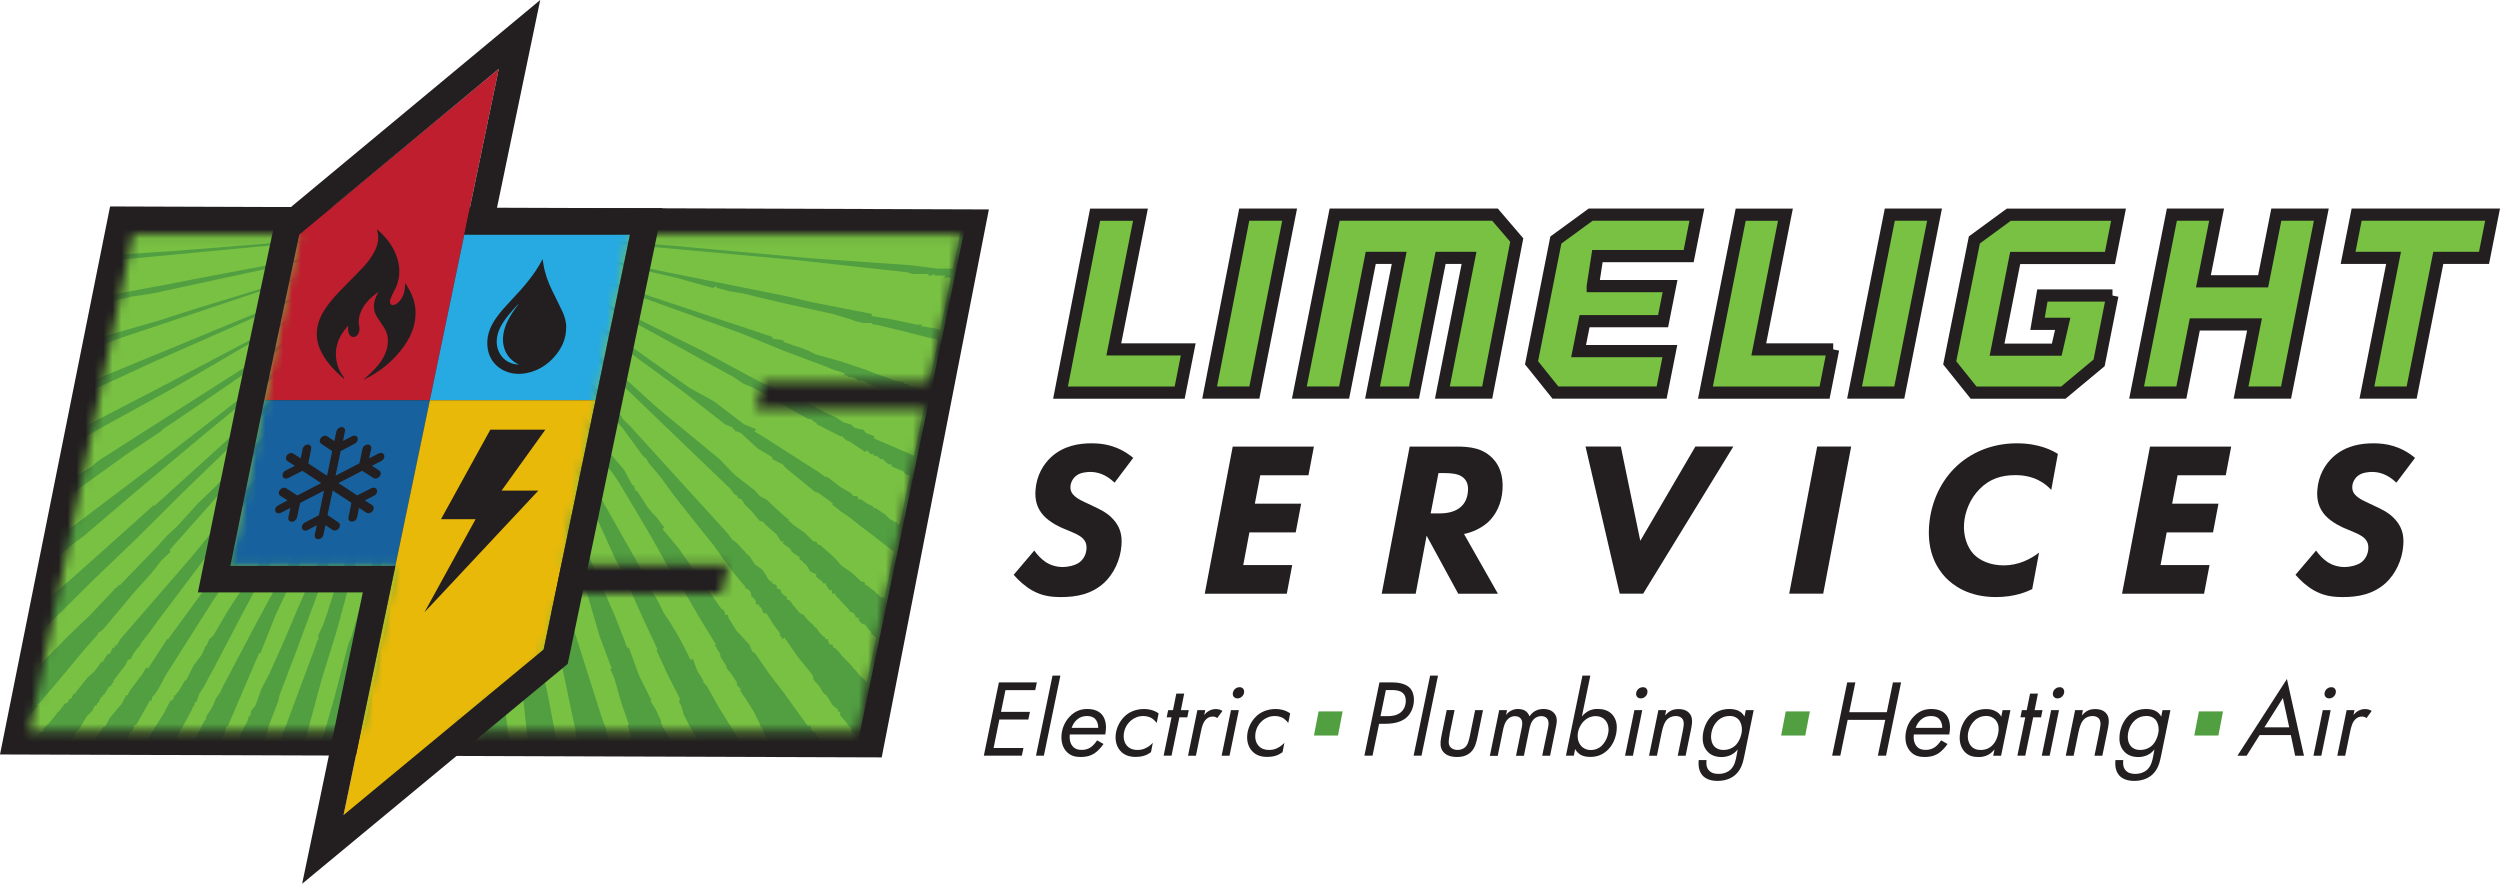 <svg width="278" height="99" viewBox="0 0 278 99" fill="none" xmlns="http://www.w3.org/2000/svg">
<g clip-path="url(#clip0_22001_1203)">
<path d="M115.13 76.741H111.806L111.312 79.158H114.533L114.348 80.013H111.128L110.487 83.174H113.81L113.626 84.029H109.403L111.076 75.886H115.299L115.115 76.741H115.13Z" fill="#231F20"/>
<path d="M117.915 75.127L116.08 84.029H115.203L117.038 75.127H117.915Z" fill="#231F20"/>
<path d="M122.705 82.74C122.44 83.13 122.042 83.558 121.681 83.786C121.15 84.118 120.612 84.177 120.185 84.177C119.588 84.177 119.02 84.066 118.563 83.543C118.283 83.226 117.966 82.666 118.04 81.723C118.114 80.853 118.504 80.087 119.087 79.549C119.654 79.025 120.244 78.841 120.914 78.841C121.769 78.841 122.248 79.143 122.514 79.438C122.845 79.814 123.133 80.514 122.904 81.671H118.961C118.888 82.393 119.101 82.791 119.3 83.012C119.566 83.307 119.905 83.388 120.273 83.388C120.568 83.388 120.922 83.337 121.275 83.108C121.548 82.924 121.828 82.592 121.998 82.327L122.713 82.732L122.705 82.74ZM122.123 80.941C122.138 80.573 122.012 80.182 121.777 79.939C121.519 79.674 121.158 79.622 120.877 79.622C120.428 79.622 120.059 79.748 119.728 80.05C119.492 80.271 119.278 80.588 119.168 80.941H122.123Z" fill="#231F20"/>
<path d="M128.624 80.381C128.469 80.182 128.24 79.969 128.034 79.843C127.798 79.711 127.467 79.622 127.135 79.622C126.575 79.622 126.118 79.821 125.735 80.145C125.381 80.462 125.02 80.963 124.961 81.686C124.909 82.32 125.13 82.725 125.344 82.953C125.661 83.292 126.066 83.395 126.479 83.395C126.833 83.395 127.12 83.337 127.437 83.174C127.784 83.005 128.019 82.784 128.196 82.6L127.99 83.646C127.732 83.83 127.474 83.963 127.223 84.037C126.921 84.132 126.604 84.169 126.31 84.169C125.691 84.169 125.064 84.037 124.585 83.499C124.18 83.049 124.003 82.423 124.062 81.73C124.128 80.963 124.511 80.153 125.116 79.608C125.469 79.276 126.17 78.841 127.231 78.841C127.747 78.841 128.329 78.966 128.837 79.328L128.631 80.374L128.624 80.381Z" fill="#231F20"/>
<path d="M131.151 79.77L130.274 84.029H129.397L130.274 79.77H129.736L129.899 78.966H130.437L130.805 77.131H131.682L131.314 78.966H132.191L132.028 79.77H131.151Z" fill="#231F20"/>
<path d="M133.149 78.966H134.026L133.908 79.519C134.018 79.357 134.195 79.18 134.46 79.033C134.718 78.9 134.939 78.849 135.205 78.849C135.507 78.849 135.735 78.922 135.934 79.055L135.359 79.851C135.271 79.777 135.116 79.681 134.851 79.681C134.608 79.681 134.372 79.755 134.158 79.947C133.775 80.286 133.642 80.86 133.539 81.362L132.986 84.037H132.109L133.149 78.966Z" fill="#231F20"/>
<path d="M137.762 78.966L136.723 84.037H135.846L136.885 78.966H137.762ZM137.298 76.652C137.408 76.527 137.6 76.416 137.843 76.416C138.012 76.416 138.13 76.468 138.219 76.564C138.322 76.674 138.359 76.807 138.344 76.969C138.329 77.19 138.226 77.345 138.108 77.456C137.939 77.625 137.74 77.662 137.6 77.662C137.438 77.662 137.312 77.61 137.202 77.493C137.113 77.397 137.076 77.264 137.084 77.117C137.099 76.932 137.187 76.763 137.29 76.652H137.298Z" fill="#231F20"/>
<path d="M143.253 80.381C143.098 80.182 142.869 79.969 142.663 79.843C142.427 79.711 142.096 79.622 141.764 79.622C141.204 79.622 140.747 79.821 140.364 80.145C140.01 80.462 139.649 80.963 139.59 81.686C139.538 82.32 139.759 82.725 139.973 82.953C140.29 83.292 140.695 83.395 141.108 83.395C141.462 83.395 141.749 83.337 142.066 83.174C142.412 83.005 142.648 82.784 142.825 82.6L142.619 83.646C142.361 83.83 142.103 83.963 141.852 84.037C141.55 84.132 141.233 84.169 140.939 84.169C140.319 84.169 139.693 84.037 139.214 83.499C138.809 83.049 138.632 82.423 138.691 81.73C138.757 80.963 139.14 80.153 139.745 79.608C140.098 79.276 140.798 78.841 141.86 78.841C142.376 78.841 142.958 78.966 143.466 79.328L143.26 80.374L143.253 80.381Z" fill="#231F20"/>
<path d="M154.867 75.886C155.699 75.886 156.399 76.107 156.783 76.505C157.085 76.822 157.276 77.36 157.218 78.045C157.151 78.841 156.797 79.438 156.414 79.777C156.046 80.109 155.353 80.485 154.049 80.485H153.356L152.626 84.029H151.72L153.393 75.886H154.874H154.867ZM153.518 79.637H154.284C154.727 79.637 155.324 79.585 155.788 79.195C156.053 78.974 156.274 78.605 156.318 78.067C156.363 77.529 156.171 77.198 155.95 77.028C155.64 76.77 155.147 76.733 154.778 76.733H154.108L153.511 79.63L153.518 79.637Z" fill="#231F20"/>
<path d="M159.907 75.127L158.072 84.029H157.195L159.03 75.127H159.907Z" fill="#231F20"/>
<path d="M161.212 81.634C161.168 81.87 161.131 82.047 161.109 82.297C161.079 82.629 161.094 82.909 161.345 83.138C161.529 83.307 161.802 83.395 162.082 83.395C162.435 83.395 162.73 83.263 162.922 83.093C163.239 82.799 163.335 82.349 163.46 81.774L164.035 78.966H164.912L164.315 81.87C164.175 82.541 164.035 83.189 163.541 83.653C163.04 84.118 162.413 84.177 162.03 84.177C161.345 84.177 160.895 84.007 160.593 83.712C160.232 83.373 160.158 82.946 160.195 82.43C160.217 82.187 160.298 81.782 160.342 81.561L160.873 78.959H161.75L161.197 81.634H161.212Z" fill="#231F20"/>
<path d="M166.703 78.966H167.58L167.476 79.504C167.616 79.32 167.771 79.165 168 79.04C168.28 78.893 168.516 78.841 168.796 78.841C169.076 78.841 169.4 78.9 169.621 79.047C169.827 79.18 170.004 79.438 170.085 79.659C170.24 79.416 170.454 79.217 170.668 79.084C170.977 78.9 171.309 78.841 171.64 78.841C172.053 78.841 172.473 78.937 172.79 79.269C173.085 79.571 173.136 79.939 173.107 80.308C173.085 80.573 173.011 80.882 172.923 81.325L172.37 84.037H171.493L172.06 81.325C172.119 81.045 172.178 80.801 172.193 80.566C172.208 80.396 172.208 80.087 172.009 79.873C171.92 79.777 171.736 79.63 171.397 79.63C171.058 79.63 170.8 79.762 170.616 79.924C170.27 80.227 170.137 80.683 170.034 81.222L169.459 84.044H168.582L169.194 81.037C169.275 80.683 169.37 80.197 169.083 79.88C168.973 79.748 168.774 79.637 168.457 79.637C168.177 79.637 167.926 79.733 167.712 79.932C167.329 80.285 167.196 80.846 167.115 81.288L166.548 84.051H165.671L166.71 78.981L166.703 78.966Z" fill="#231F20"/>
<path d="M175.009 84.029H174.132L175.967 75.127H176.844L175.908 79.666C176.1 79.438 176.357 79.217 176.615 79.077C176.932 78.907 177.257 78.834 177.647 78.834C178.237 78.834 178.819 78.966 179.261 79.431C179.792 79.991 179.814 80.735 179.777 81.155C179.703 82.062 179.327 82.902 178.708 83.462C178.089 84.022 177.456 84.169 176.814 84.169C176.475 84.169 176.07 84.118 175.716 83.904C175.392 83.698 175.223 83.418 175.156 83.292L175.009 84.022V84.029ZM178.082 82.946C178.554 82.519 178.819 81.833 178.863 81.31C178.907 80.787 178.745 80.344 178.502 80.079C178.259 79.799 177.883 79.63 177.441 79.63C177.109 79.63 176.652 79.718 176.203 80.116C175.783 80.492 175.488 81.081 175.444 81.656C175.399 82.194 175.554 82.659 175.849 82.975C176.063 83.204 176.402 83.403 176.903 83.403C177.441 83.403 177.839 83.174 178.089 82.953L178.082 82.946Z" fill="#231F20"/>
<path d="M182.621 78.966L181.582 84.037H180.705L181.744 78.966H182.621ZM182.15 76.652C182.26 76.527 182.452 76.416 182.695 76.416C182.864 76.416 182.982 76.468 183.071 76.564C183.174 76.674 183.211 76.807 183.196 76.969C183.181 77.19 183.078 77.345 182.96 77.456C182.791 77.625 182.592 77.662 182.452 77.662C182.29 77.662 182.164 77.61 182.054 77.493C181.965 77.397 181.928 77.264 181.936 77.117C181.951 76.932 182.039 76.763 182.142 76.652H182.15Z" fill="#231F20"/>
<path d="M184.405 78.966H185.282L185.157 79.556C185.157 79.556 185.429 79.254 185.709 79.077C186.041 78.878 186.387 78.849 186.667 78.849C187.036 78.849 187.507 78.922 187.839 79.291C188.156 79.63 188.178 80.05 188.149 80.426C188.127 80.684 188.068 80.964 188.009 81.266L187.441 84.037H186.564L187.08 81.509C187.124 81.303 187.205 80.875 187.227 80.639C187.242 80.433 187.25 80.116 187.036 79.88C186.903 79.733 186.667 79.622 186.35 79.622C185.96 79.622 185.628 79.77 185.414 79.976C185.046 80.33 184.899 80.927 184.795 81.384L184.25 84.037H183.373L184.412 78.966H184.405Z" fill="#231F20"/>
<path d="M194.133 78.966H195.01L194 83.911C193.838 84.707 193.676 85.496 193.027 86.108C192.666 86.447 192.025 86.837 190.986 86.837C190.109 86.837 189.608 86.542 189.328 86.24C188.827 85.68 188.863 84.899 188.893 84.589V84.516H189.763V84.567C189.726 84.921 189.733 85.363 190.065 85.702C190.359 85.997 190.757 86.056 191.089 86.056C191.752 86.056 192.172 85.82 192.408 85.606C192.895 85.164 193.013 84.523 193.101 84.059L193.234 83.329C193.108 83.499 192.865 83.771 192.46 83.963C192.165 84.096 191.819 84.184 191.465 84.184C190.743 84.184 190.212 83.963 189.844 83.536C189.365 82.998 189.306 82.342 189.35 81.811C189.416 80.993 189.77 80.138 190.352 79.585C190.735 79.217 191.354 78.841 192.298 78.841C192.556 78.841 193.027 78.863 193.403 79.084C193.602 79.195 193.831 79.386 193.985 79.681L194.133 78.959V78.966ZM191.074 80.087C190.625 80.477 190.337 81.067 190.278 81.745C190.234 82.283 190.382 82.725 190.625 82.99C190.89 83.285 191.251 83.395 191.627 83.395C192.239 83.395 192.659 83.167 192.909 82.953C193.381 82.548 193.646 81.826 193.698 81.266C193.735 80.853 193.624 80.359 193.359 80.042C193.16 79.814 192.843 79.615 192.335 79.615C191.856 79.615 191.443 79.762 191.074 80.079V80.087Z" fill="#231F20"/>
<path d="M205.637 79.195H209.815L210.493 75.886H211.4L209.727 84.029H208.82L209.638 80.05H205.46L204.642 84.029H203.735L205.408 75.886H206.315L205.637 79.195Z" fill="#231F20"/>
<path d="M216.559 82.74C216.293 83.13 215.895 83.558 215.534 83.786C215.004 84.118 214.466 84.177 214.038 84.177C213.441 84.177 212.874 84.066 212.417 83.543C212.137 83.226 211.82 82.666 211.894 81.723C211.967 80.853 212.358 80.087 212.94 79.549C213.508 79.025 214.097 78.841 214.768 78.841C215.623 78.841 216.102 79.143 216.367 79.438C216.699 79.814 216.986 80.514 216.758 81.671H212.815C212.741 82.393 212.955 82.791 213.154 83.012C213.419 83.307 213.758 83.388 214.127 83.388C214.421 83.388 214.775 83.337 215.129 83.108C215.402 82.924 215.682 82.592 215.851 82.327L216.566 82.732L216.559 82.74ZM215.976 80.941C215.991 80.573 215.866 80.182 215.63 79.939C215.372 79.674 215.011 79.622 214.731 79.622C214.281 79.622 213.913 79.748 213.581 80.05C213.345 80.271 213.132 80.588 213.021 80.941H215.976Z" fill="#231F20"/>
<path d="M222.683 78.966H223.56L222.521 84.037H221.644L221.791 83.329C221.614 83.55 221.379 83.779 221.106 83.926C220.723 84.133 220.339 84.184 220.037 84.184C219.426 84.184 218.873 84.059 218.438 83.565C218.092 83.16 217.856 82.585 217.93 81.76C218.018 80.72 218.482 79.961 218.998 79.512C219.514 79.062 220.118 78.849 220.87 78.849C221.209 78.849 221.578 78.9 221.924 79.092C222.219 79.246 222.41 79.445 222.543 79.689L222.69 78.966H222.683ZM219.61 80.101C219.204 80.455 218.88 81.067 218.829 81.686C218.784 82.187 218.924 82.703 219.241 83.02C219.521 83.315 219.883 83.396 220.236 83.396C220.789 83.396 221.216 83.211 221.533 82.894C221.931 82.519 222.189 81.87 222.241 81.244C222.3 80.558 222.02 80.182 221.865 80.02C221.673 79.829 221.364 79.615 220.863 79.615C220.303 79.615 219.875 79.843 219.602 80.094L219.61 80.101Z" fill="#231F20"/>
<path d="M226.088 79.77L225.211 84.029H224.334L225.211 79.77H224.673L224.835 78.966H225.373L225.742 77.131H226.619L226.25 78.966H227.127L226.965 79.77H226.088Z" fill="#231F20"/>
<path d="M228.962 78.966L227.923 84.037H227.046L228.085 78.966H228.962ZM228.49 76.652C228.601 76.527 228.793 76.416 229.036 76.416C229.205 76.416 229.323 76.468 229.412 76.564C229.515 76.674 229.552 76.807 229.537 76.969C229.522 77.19 229.419 77.345 229.301 77.456C229.132 77.625 228.933 77.662 228.793 77.662C228.63 77.662 228.505 77.61 228.395 77.493C228.306 77.397 228.269 77.264 228.277 77.117C228.291 76.932 228.38 76.763 228.483 76.652H228.49Z" fill="#231F20"/>
<path d="M230.746 78.966H231.623L231.497 79.556C231.497 79.556 231.77 79.254 232.05 79.077C232.382 78.878 232.728 78.849 233.008 78.849C233.377 78.849 233.848 78.922 234.18 79.291C234.497 79.63 234.519 80.05 234.489 80.426C234.467 80.684 234.408 80.964 234.349 81.266L233.782 84.037H232.905L233.421 81.509C233.465 81.303 233.546 80.875 233.568 80.639C233.583 80.433 233.59 80.116 233.377 79.88C233.244 79.733 233.008 79.622 232.691 79.622C232.301 79.622 231.969 79.77 231.755 79.976C231.387 80.33 231.239 80.927 231.136 81.384L230.591 84.037H229.714L230.753 78.966H230.746Z" fill="#231F20"/>
<path d="M240.474 78.966H241.351L240.341 83.911C240.179 84.707 240.017 85.496 239.368 86.108C239.007 86.447 238.366 86.837 237.327 86.837C236.45 86.837 235.949 86.542 235.669 86.24C235.167 85.68 235.204 84.899 235.234 84.589V84.516H236.103V84.567C236.066 84.921 236.074 85.363 236.406 85.702C236.7 85.997 237.098 86.056 237.43 86.056C238.086 86.056 238.513 85.82 238.749 85.606C239.235 85.164 239.353 84.523 239.442 84.059L239.574 83.329C239.449 83.499 239.206 83.771 238.801 83.963C238.506 84.096 238.159 84.184 237.806 84.184C237.084 84.184 236.553 83.963 236.184 83.536C235.705 82.998 235.646 82.342 235.691 81.811C235.757 80.993 236.111 80.138 236.693 79.585C237.076 79.217 237.695 78.841 238.639 78.841C238.896 78.841 239.368 78.863 239.744 79.084C239.943 79.195 240.171 79.386 240.326 79.681L240.474 78.959V78.966ZM237.415 80.087C236.966 80.477 236.678 81.067 236.619 81.745C236.575 82.283 236.722 82.725 236.966 82.99C237.231 83.285 237.592 83.395 237.968 83.395C238.58 83.395 239 83.167 239.25 82.953C239.722 82.548 239.987 81.826 240.039 81.266C240.076 80.853 239.965 80.359 239.7 80.042C239.501 79.814 239.184 79.615 238.675 79.615C238.196 79.615 237.784 79.762 237.415 80.079V80.087Z" fill="#231F20"/>
<path d="M254.741 81.737H251.27L249.825 84.037H248.801L254.306 75.503L256.2 84.037H255.22L254.741 81.737ZM254.564 80.882L253.856 77.625L251.8 80.882H254.564Z" fill="#231F20"/>
<path d="M259.171 78.966L258.132 84.037H257.255L258.294 78.966H259.171ZM258.699 76.652C258.81 76.527 259.001 76.416 259.245 76.416C259.414 76.416 259.532 76.468 259.621 76.564C259.724 76.674 259.761 76.807 259.746 76.969C259.731 77.19 259.628 77.345 259.51 77.456C259.341 77.625 259.142 77.662 259.001 77.662C258.839 77.662 258.714 77.61 258.604 77.493C258.515 77.397 258.478 77.264 258.486 77.117C258.5 76.932 258.589 76.763 258.692 76.652H258.699Z" fill="#231F20"/>
<path d="M260.946 78.966H261.823L261.705 79.519C261.816 79.357 261.993 79.18 262.258 79.033C262.516 78.9 262.737 78.849 263.002 78.849C263.305 78.849 263.533 78.922 263.732 79.055L263.157 79.851C263.069 79.777 262.914 79.681 262.649 79.681C262.406 79.681 262.17 79.755 261.956 79.947C261.573 80.286 261.44 80.86 261.337 81.362L260.784 84.037H259.907L260.946 78.966Z" fill="#231F20"/>
<path d="M132.131 38.853L131.18 43.658H117.93L121.777 23.878H121.843H126.818L123.855 38.853H132.131Z" fill="#78C143" stroke="#231F20" stroke-width="1.356" stroke-miterlimit="10"/>
<path d="M143.407 23.87L139.486 43.651H134.512L138.359 23.87H138.425H143.4H143.407Z" fill="#78C143" stroke="#231F20" stroke-width="1.356" stroke-miterlimit="10"/>
<path d="M165.369 43.651H160.394L163.357 28.675H160.195L157.232 43.651H152.626L155.589 28.675H152.427L149.465 43.651H144.49L148.411 23.87H166.246L168.663 26.693L165.376 43.651H165.369Z" fill="#78C143" stroke="#231F20" stroke-width="1.356" stroke-miterlimit="10"/>
<path d="M177.116 31.815H185.709L184.936 35.714H176.202L175.539 39.045H185.687L184.773 43.651H172.96L170.307 40.342L173.011 26.693L176.88 23.87H188.694L187.78 28.477H177.632L177.116 31.808V31.815Z" fill="#78C143" stroke="#231F20" stroke-width="1.356" stroke-miterlimit="10"/>
<path d="M203.845 38.853L202.894 43.658H189.644L193.564 23.878H198.539L195.576 38.853H203.852H203.845Z" fill="#78C143" stroke="#231F20" stroke-width="1.356" stroke-miterlimit="10"/>
<path d="M215.121 23.87L211.2 43.651H206.226L210.146 23.87H215.121Z" fill="#78C143" stroke="#231F20" stroke-width="1.356" stroke-miterlimit="10"/>
<path d="M234.901 32.862L233.42 40.349L229.448 43.658H219.462L216.809 40.349L219.55 26.678L223.375 23.878H235.579L234.629 28.683H224.09L222.071 38.883H228.711L229.374 36.008H226.573L227.111 32.862H234.909H234.901Z" fill="#78C143" stroke="#231F20" stroke-width="1.356" stroke-miterlimit="10"/>
<path d="M258.131 23.87L254.21 43.651H249.206L250.702 36.075H244.062L242.566 43.651H237.592L241.512 23.87H241.579H246.487L245.02 31.277H251.661L253.127 23.87H258.131Z" fill="#78C143" stroke="#231F20" stroke-width="1.356" stroke-miterlimit="10"/>
<path d="M276.224 28.675H271.139L268.176 43.651H263.201L266.164 28.675H261.108L262.059 23.87H277.174L276.224 28.675Z" fill="#78C143" stroke="#231F20" stroke-width="1.356" stroke-miterlimit="10"/>
<path d="M98.046 84.221L0 83.897L12.241 22.957L109.963 23.288L98.046 84.221Z" fill="#231F20"/>
<path d="M33.208 26.081L29.376 44.506H47.8L51.633 26.081L55.465 7.657L33.208 26.081Z" fill="#BE1E2D"/>
<path d="M66.224 44.506H47.8L51.632 26.081H70.056L66.224 44.506Z" fill="#27AAE1"/>
<path d="M43.968 62.93H25.544L29.376 44.506H47.8L43.968 62.93Z" fill="#17629E"/>
<path d="M47.8 44.506L38.027 91.443L60.291 73.019L66.224 44.506H47.8Z" fill="#E8B909"/>
<mask id="mask0_22001_1203" style="mask-type:luminance" maskUnits="userSpaceOnUse" x="50" y="26" width="57" height="56">
<path d="M103.272 42.479L106.905 26.081H70.056L62.591 62.79H81.015L80.212 66.033H62.193L60.196 73.483L50.306 81.354H95.401L102.874 45.464H84.044L84.884 42.479H103.272Z" fill="white"/>
</mask>
<g mask="url(#mask0_22001_1203)">
<path fill-rule="evenodd" clip-rule="evenodd" d="M95.298 83.027H1.349L13.42 25.027H107.369L95.298 83.027Z" fill="#519F41"/>
<path fill-rule="evenodd" clip-rule="evenodd" d="M61.913 82.504L60.925 77.308L58.855 67.772L55.494 51.043L52.281 33.761L52.34 35.139L52.561 36.281L53.069 38.625L55.833 58.059L57.204 68.553L57.933 75.341L58.685 82.356L56.599 82.32L56.481 81.391L55.184 70.521L53.873 58.832L52.708 46.599L51.551 34.173L51.433 34.726L51.617 35.507L52.509 50.674L53.15 64.706L53.224 68.369L53.268 72.039H53.416L53.445 72.636L53.475 73.225L53.423 75.156L53.467 77.308L53.526 79.232L53.659 80.978L53.615 81.207L53.828 82.356L51.728 82.349L51.279 71.302L50.954 59.614L50.748 47.372L50.895 34.173L50.711 34.358L50.667 34.542L50.696 35.139L50.173 54.941L49.871 64.109L49.392 72.636L49.149 76.94L48.994 80.794L48.876 82.32L47.004 82.312L47.24 77.492L47.527 71.486L48.611 53.791L50.055 34.358L49.259 40.592L48.655 46.599L47.417 58.059L46.075 68.369L45.39 74.788L44.484 80.61L44.602 80.794L44.373 82.342L42.59 82.364L42.803 80.241L42.995 77.677L44.012 71.302L46.356 53.791L47.69 44.262L49.252 34.358L44.322 61.176L43.312 66.032L42.339 70.705L41.823 72.451L41.58 74.375L41.528 74.603L40.519 79.46L39.819 82.356H38.05L39.258 76.166L39.664 74.191L40.15 71.855L40.268 71.302L44.027 53.976L48.692 33.945L43.459 53.563L41.182 62.318L38.787 70.705L38.396 71.67L36.878 77.492L35.493 82.356H33.606L34.962 77.308L34.999 77.124L35.566 75.156L37.07 70.292L38.389 65.436L40.578 58.059L42.848 50.261L48.08 33.761L42.391 50.077L39.774 58.059L36.937 65.436L36.06 68.184L35.588 69.518L35.036 70.705L35.117 71.073L34.91 71.302L34.874 71.486L34.837 71.67L31.211 81.391L30.842 82.356H29.088L29.45 81.207L29.501 80.978L29.538 80.794L30.636 77.905L30.761 77.308L31.778 74.603L32.537 72.636L39.517 53.791L47.468 33.576L40.084 51.043L32.744 67.772L31.167 71.486L29.604 74.972L28.779 76.527L28.071 78.458L27.607 79.047L27.482 79.644H27.327L27.238 80.057L26.472 81.568L26.185 82.349L24.298 82.356L24.748 81.207L24.836 80.794H24.983L28.484 72.636H28.631L30.326 68.369L38.433 51.271L46.938 32.979L37.313 52.052L32.663 60.992L27.939 69.747L24.46 76.343L24.18 76.94L23.686 77.677L23.369 78.458L23.134 78.871L22.625 79.644L22.537 80.057L22.345 80.241L21.335 82.356H19.309L19.346 82.165L19.434 81.752L20.208 80.426L21.026 78.871L21.07 78.686H21.218H21.07L21.269 78.458L21.343 78.089H21.497L21.851 77.124L22.36 76.343L22.876 75.341L23.414 74.375L26.656 68.184L28.219 65.251L29.98 62.318L33.871 55.17L38.057 47.557L46.518 32.618L39.118 44.852L35.574 51.043L31.756 56.909L28.676 62.318L25.094 67.772L23.377 70.705L22.957 71.073L22.677 71.67L22.64 71.855H22.485L22.448 72.039L22.095 72.813L21.195 74.007L20.414 75.569L20.186 75.753L19.95 76.166L19.478 76.94L19.287 77.124L19.25 77.308H19.058L18.985 77.677L18.785 77.905H18.631L17.805 79.46L16.84 80.978L16.007 82.356H13.715L14.157 81.391H14.312L14.585 80.794L14.629 80.61H14.813L15.602 79.232L16.339 77.905H16.523L16.611 77.492L16.803 77.308L17.23 76.711L18.056 75.156L23.347 66.814L24.283 65.436L24.549 65.067L24.585 64.883H24.74L25.02 64.293L25.411 63.881L27.157 60.992L29.066 58.059L33.348 51.455L37.63 45.036L46.149 32.021L39.502 41.558L32.972 51.043L27.526 58.471L27.025 59.245L18.638 70.705L18.41 71.073H18.255L16.118 74.375L15.963 74.191L15.491 74.972L14.172 76.711L13.936 77.124L13.899 77.308H13.708L13.199 78.274L12.543 79.047L11.88 79.829L11.379 80.794H11.187L10.944 81.207L10.524 81.752L10.141 82.356L7.495 82.349L7.532 82.165H7.687L7.724 81.981L8.077 81.752L7.967 81.568L8.158 81.391L8.549 80.978L8.851 80.426L9.323 79.644L9.942 79.047L10.222 78.458H10.406L10.45 78.274L10.642 78.089L10.915 77.492H11.069L11.106 77.308L11.335 77.124L11.578 76.711L11.806 76.343H11.954L12.197 75.93L12.425 75.753H12.234L13.126 74.603L13.59 74.007L13.87 73.41L14.253 73.225L14.526 72.636L14.998 72.039L15.381 71.67H15.226L16.317 70.292L17.437 68.737L25.942 57.462L26.45 56.68L45.965 31.424L29.206 51.868L20.952 61.95L13.052 71.073L12.588 71.855L12.47 71.67L12.396 72.039H12.204L11.924 72.636L11.585 72.813L11.069 73.638H10.915L10.214 74.603L9.411 75.341L8.122 76.94L8.085 77.124H7.893L7.665 77.492L7.628 77.677H7.473L7.274 77.905L7.237 78.089L6.854 78.274L6.154 79.232L6.198 79.047L5.763 79.644L5.107 80.426L4.532 80.978L4.444 81.391H4.252L4.061 81.568L3.405 82.349H1.644L2.012 80.61L3.913 78.458L3.759 78.274H3.95L4.142 78.089L6.928 74.788L8.866 72.451L10.568 70.521L10.62 70.292H10.767L11.187 69.931L14.445 66.032L16.538 63.696L17.628 62.318L18.631 61.36L18.52 61.176L24.91 53.976L31.874 46.23L45.773 30.872L35.994 41.145L26.008 51.639L23.568 54.16L21.711 55.951L20.665 57.093L19.427 58.471L18.189 59.614L17.142 60.807L13 65.067H12.853L12.624 65.436L12.661 65.251L11.187 66.814L9.721 68.369L7.09 70.889L4.614 73.41L3.184 74.972L4.105 70.521L4.923 69.747H4.768L9.831 64.706L14.938 59.798L19.817 54.941L32.648 42.516L45.552 30.275L16.774 56.312L16.81 56.128L12.064 60.395L7.23 64.706H7.075H7.23L4.916 66.629L5.852 62.134L7.392 60.807L8.976 59.614L14.88 54.573L22.338 48.338L29.943 42.103L45.412 29.501L26.435 44.262L17.135 51.455L8.107 58.287L6.419 59.429L7.303 55.17L13.781 50.49L17.555 47.969L17.754 47.741L20.024 46.23L45.383 28.904L27.931 40.18L10.915 51.043L10.332 51.455L9.905 51.868H9.75H9.905L7.716 53.194L8.601 48.935L10.605 47.741L19.029 43.113L27.732 38.028L45.316 28.307L31.078 35.92L17.422 43.113L10.694 46.599L8.888 47.557L9.735 43.481L16.884 40.18L31.027 33.945L45.272 27.754L9.971 42.332L10.782 38.44L12.86 37.659L28.602 32.39L45.434 26.98L21.343 34.358L17.208 35.684L10.988 37.475L11.799 33.576L14.327 32.979L15.513 32.803L16.7 32.618L45.56 26.384L32.537 28.904L20.237 31.24L18.365 31.609L11.961 32.803L12.772 28.904L45.685 25.787L18.631 27.939L12.89 28.307L13.494 25.418H106.898L105.969 29.869H105.321H105.475H104.864H104.215L101.341 29.501L90.154 28.72L75.031 27.342L58.11 25.971L69.253 27.165L79.917 28.123L88.356 28.904L100.877 30.275L101.488 30.459H101.982H102.446H102.785H103.25L103.205 30.643H103.552L103.935 30.459L103.898 30.643H104.547H104.856H105.004H105.158L104.959 30.872H105.763L104.547 36.694L103.935 36.51L102.535 36.281H102.38L102.572 36.097H102.262H101.923L99.137 35.507L96.919 35.139L96.971 34.91L90.132 33.576L87.655 32.979L73.314 30.098L57.948 26.752L58.855 27.165L59.813 27.342L70.793 29.869L75.134 30.872L79.254 32.021L79.637 31.837L79.755 32.021L81.133 32.39L82.533 32.618L87.346 33.761L92.608 34.91L93.367 35.139L93.979 35.323L94.59 35.507L95.047 35.684L95.954 35.92H96.949L97.067 36.097H97.413L100.648 36.878L103.699 37.659H104.046L104.009 37.843L104.046 37.659H104.193L104.156 37.843H104.311L103.139 43.481L102.527 43.297L101.953 43.113H101.606L101.149 42.928L100.891 42.7H100.545L100.582 42.516L99.513 42.332L98.452 41.919L97.383 41.558L96.359 41.145L93.463 40.18L90.684 39.398L89.955 39.03L88.93 38.625L88.319 38.44L87.677 38.212L87.11 38.028L87.147 37.843L85.879 37.659L85.924 37.475L72.407 32.979L57.742 27.754L70.646 32.803L82.415 37.062L87.206 39.03L91.886 40.777L92.306 40.961L92.763 41.145L93.374 41.322L93.979 41.558L93.787 41.735H94.097L94.399 41.919H94.708L95.165 42.103L95.423 42.332H96.108L96.226 42.516H96.072H96.226H96.381H96.536L96.492 42.7H96.683H96.838L96.941 42.928H97.406L97.361 43.113L98.165 43.297L98.776 43.481L98.739 43.666L101.061 44.262L102.815 45.036L101.643 50.674L97.184 48.751L97.236 48.522L96.315 48.154L95.939 47.741H95.637L95.025 47.557L94.605 47.196L93.809 46.967L92.969 46.414L91.642 45.817L90.618 45.221L84.258 42.332L78.141 39.03L67.846 33.945L57.27 28.535L60.889 30.643L64.529 32.618L73.152 37.291L81.553 41.919L82.732 42.7L83.757 43.113L86.793 44.852L89.874 46.599H90.176L90.596 46.967H90.751L90.854 47.196L93.485 48.522H93.676L94.052 48.935L94.509 49.119L96.219 50.261L96.411 50.077L96.823 50.49H97.17L97.125 50.674H97.435L97.737 50.858L97.855 51.043H98.165L98.57 51.455L98.843 51.639H99.182L99.137 51.868L100.471 52.421L100.582 52.649L100.884 52.833H101.194L100.059 58.287H99.749L99.801 58.059H99.454L99.336 57.874H99.189L98.916 57.69L98.511 57.277L97.369 56.496H97.177L97.067 56.312L96.337 55.951L95.777 55.538H95.467L95.349 55.17H94.856L94.752 54.941L94.48 54.757L93.463 54.16L92.21 53.194L91.937 53.018H91.746L90.92 52.421L90.036 51.868L85.179 48.751L83.889 47.969L84.088 47.741L83.211 47.372L82.754 47.196L79.387 44.623L76.645 43.113L67.013 36.281L61.854 32.979L56.916 29.501L66.585 36.694L75.879 43.481L80.647 47.196L81.531 47.557L81.487 47.741H81.678L81.789 47.969H81.936L82.401 48.154L82.784 48.522L84.295 49.9L85.312 50.49L85.887 50.858L85.85 51.043L87.029 51.639L87.397 52.052L88.12 52.649L88.805 53.194L90.471 54.573L90.736 54.757H90.927L92.593 55.951L92.549 56.128L93.278 56.68L93.536 56.909L93.846 57.093L94.111 57.277L94.376 57.462L95.659 58.471L97.177 59.614L98.165 60.395L99.417 61.36L98.319 66.629L98.216 66.401H97.87L97.759 66.217L97.641 66.032H97.487L97.376 65.848L97.074 65.62L96.809 65.436L96.388 65.067H96.234L96.123 64.706H95.968H95.814L94.723 63.696L93.588 62.915L93.065 62.318L92.527 61.773L91.849 61.176L91.171 60.579H90.979L90.861 60.395L90.751 60.211H90.441L89.498 59.245L88.356 58.471L87.677 57.874L87.714 57.69H87.567L86.432 56.68L85.223 55.538L84.494 55.17L83.971 54.573L81.73 52.833L79.998 51.043L73.211 45.449L66.519 39.398L62.282 35.684L58.036 31.837L57.241 31.056L56.26 30.275L69.084 42.7L81.251 54.388L81.634 54.941L82.047 55.17L82.01 55.354L82.467 55.538L82.843 56.128L83.632 56.909L84.427 57.874L84.884 58.059L85.26 58.471L86.358 59.429L86.845 60.211H87.036H87.191L86.999 60.395L87.832 60.992L88.061 61.36L88.356 61.589L88.628 61.773L88.93 61.95L88.894 62.134L89.011 62.318H89.159L89.306 62.547L89.572 62.731L89.844 63.099L90.058 63.512L90.787 63.881L90.743 64.109L91.458 64.706L91.569 64.883H91.878L91.841 65.067L91.989 65.251L92.107 65.436L92.225 65.62H92.527L92.483 65.848L92.593 66.032H92.939L92.903 66.217L93.315 66.629L94.376 67.772L94.48 68L94.937 68.184L95.055 68.369L95.165 68.553L95.128 68.737L95.32 68.553L95.283 68.737H95.629L95.438 68.921L95.843 69.334L96.263 69.518L96.521 69.931L96.904 70.292L96.86 70.521H97.015L97.162 70.705L97.435 70.889L96.381 75.93L96.271 75.753L96.153 75.569L95.858 75.341L95.475 74.972L95.209 74.603L94.951 74.375L94.679 74.007L93.735 73.049L93.249 72.451L92.836 72.039H92.681L92.571 71.67H92.261L92.151 71.486L92.04 71.073H91.893H91.738L91.775 70.889L91.466 70.705L91.097 70.292L90.714 69.747H90.559L90.456 69.518L90.036 69.15L89.623 68.737L89.505 68.553L89.358 68.369L88.938 68.184L88.142 67.226L88.039 66.998H87.884L87.921 66.814L87.464 66.629L87.508 66.401L87.206 66.217L86.823 65.848L86.867 65.62L86.41 65.436L86.336 65.067L85.872 64.883L85.916 64.706H85.761L85.467 64.47L85.128 63.881L84.744 63.328L83.912 62.731L83.654 62.318L83.425 61.95L83.27 61.773L83.005 61.589L82.865 61.36L82.482 60.992L81.951 60.395L81.391 59.982L81.008 59.429L80.485 58.832L75.348 53.194L70.056 47.372L69.268 46.599L68.892 46.002L66.129 42.928L63.335 39.995L55.789 31.056L56.017 31.424L56.091 31.837L56.776 32.39L60.277 36.694L62.348 39.214L64.544 41.919L66.873 44.852L69.334 47.741L70.344 49.119L71.472 50.674L71.892 51.043L72.113 51.455L73.432 53.018L74.567 54.573L74.604 54.388L74.567 54.573L74.677 54.757L77.765 58.656L79.313 60.579L80.558 62.318L81.723 63.881L82.895 65.251L82.858 65.436H83.005L83.315 65.62L83.536 66.032L83.499 66.217L83.904 66.629L84.022 66.814L84.088 67.226H84.243H84.435L84.398 67.411L84.663 67.588L84.884 68.184H85.032H85.186L85.341 68.369L85.304 68.553L85.341 68.369L86.056 69.518L86.808 70.521H86.653L86.918 70.889L87.036 71.073L87.228 70.889L88.724 73.049L90.279 74.972L90.389 75.156L90.456 75.569L90.987 76.166L91.252 76.527L91.473 76.94L91.628 77.124L91.893 77.308L92.004 77.492L92.158 77.677L92.269 77.905L92.379 78.089L92.497 78.274L92.608 78.458L92.903 78.686L93.175 78.871L93.138 79.047L93.441 79.232L93.396 79.46L93.507 79.644L94.037 80.241L94.413 80.794H94.568L94.531 80.978H94.686L94.635 81.207L94.752 81.391L95.172 81.752L95.01 82.519L91.186 82.349L91.222 82.165L90.92 81.981L90.817 81.752L90.699 81.568L90.279 81.207L90.058 80.61L89.866 80.794L87.228 77.124L85.57 74.972L83.956 72.636L83.654 72.451L83.315 71.67L81.885 70.115L81.023 68.737L80.942 68.369H80.603L80.639 68.184L80.418 67.772H80.264L78.767 65.62L77.102 63.328L75.481 60.992L73.675 58.832L73.867 58.656L72.968 57.462L72.584 57.093L71.943 56.312L71.575 55.715L70.816 54.573H70.661L70.484 53.976H70.329L69.393 52.236L67.698 50.261L67.433 49.9L67.204 49.347L64.234 45.036L61.11 40.592L55.133 31.837L67.602 51.455L67.521 51.868L68.155 52.649L68.774 53.563L69.74 55.17L72.481 59.798L75.208 64.706L75.591 65.251L76.011 65.62L76.232 66.032L77.927 68.921L79.608 71.67L79.416 71.855L79.453 71.67L79.571 71.855L79.681 72.039L79.792 72.267L80.057 72.636L80.124 73.049L80.352 73.41L80.728 74.007L80.838 74.375L81.214 74.788L81.096 74.603L81.214 74.788L81.973 75.93L81.922 76.166L81.973 75.93L81.922 76.166L82.46 76.711H82.268L82.637 77.308L82.909 77.677L82.754 77.492L82.909 77.677L83.278 78.274L83.772 79.047L84.553 80.61L84.516 80.794H84.671L85.002 81.568L85.592 82.578L82.268 82.438L81.148 80.61L79.947 78.686L78.635 76.343L78.112 75.753H78.259L77.544 74.603L77.028 73.225L76.8 73.41L76.129 72.039L75.414 70.705L74.589 69.334L73.83 68.184L73.049 66.629L72.304 65.436L71.958 64.706L71.634 63.881L63.8 50.077L63.019 48.522L62.038 46.967L60.918 44.623L59.717 42.516L57.285 37.843L54.853 33.164L54.587 32.803L54.624 32.618L54.366 32.39L61.648 47.196L68.325 61.95L70.086 65.251H69.931L71.575 68.921L73.137 72.267H72.982L74.22 74.972L75.606 77.677L75.517 78.089L75.746 78.458L76.033 79.46L76.719 80.794L77.633 82.356H74.53L74.147 81.568L73.771 80.978L73.542 80.426L73.469 80.057L73.358 79.829L72.909 78.871L72.304 77.905H72.459L71.081 75.156L69.939 72.039H69.784L69.666 71.855L69.474 71.302L68.406 68.553L66.202 63.512L64.043 58.471L62.407 54.573L53.747 32.979L58.633 46.967L61.117 53.791L63.409 60.579L64.964 64.883L65.812 67.772L66.659 70.705L68.037 74.375H67.846L68.295 75.341L68.583 76.343L68.841 77.308L69.135 78.274L69.946 80.61H69.799L70.292 82.349L67.787 82.334L67.374 81.391L67.418 81.207L67.529 81.391L67.005 80.057L66.497 78.458L63.166 68L59.864 56.68L56.401 45.221L53.01 33.392L54.661 40.364L56.489 47.196L58.42 55.715L60.166 63.696L60.468 63.881L62.525 74.191L63.254 77.677L63.578 79.232L63.91 80.794L64.013 81.207L63.977 81.391L64.198 82.43L61.913 82.504Z" fill="#78C143"/>
</g>
<path d="M38.123 49.038C38.263 48.964 38.956 48.596 39.177 48.493C39.501 48.338 39.818 48.53 39.789 48.861C39.767 49.068 39.656 49.23 39.45 49.34C38.941 49.613 38.433 49.878 37.917 50.144C37.887 50.158 37.88 50.18 37.873 50.203C37.747 50.814 37.32 52.87 37.313 52.892C37.364 52.863 39.885 51.566 39.921 51.544C39.951 51.529 39.966 51.507 39.973 51.477C40.069 51.035 40.297 49.989 40.312 49.908C40.356 49.701 40.481 49.554 40.688 49.473C40.887 49.392 41.064 49.421 41.189 49.554C41.278 49.642 41.307 49.768 41.278 49.908C41.204 50.247 41.056 50.947 41.049 50.969C41.145 50.917 41.83 50.564 42.088 50.431C42.427 50.254 42.759 50.431 42.744 50.77C42.737 50.962 42.619 51.146 42.412 51.256C42.073 51.433 41.373 51.794 41.366 51.802C41.454 51.861 41.985 52.2 42.169 52.318C42.449 52.502 42.376 52.937 42.029 53.136C41.86 53.231 41.69 53.246 41.55 53.165C41.381 53.062 40.555 52.531 40.305 52.369C40.275 52.355 40.26 52.369 40.238 52.377C39.848 52.576 37.652 53.711 37.637 53.718C37.725 53.777 39.59 55 39.686 55.066C39.708 55.081 39.73 55.081 39.759 55.066C40.039 54.926 41.056 54.403 41.285 54.293C41.617 54.131 41.933 54.285 41.933 54.617C41.933 54.801 41.83 54.986 41.639 55.096C41.469 55.192 40.762 55.545 40.57 55.641C40.644 55.693 41.196 56.054 41.403 56.187C41.557 56.29 41.594 56.474 41.528 56.666C41.447 56.88 41.263 57.027 41.056 57.064C40.909 57.093 40.791 57.049 40.688 56.975C40.445 56.813 39.936 56.481 39.921 56.474C39.921 56.496 39.781 57.189 39.715 57.521C39.656 57.808 39.376 58.029 39.089 58.007C38.853 57.992 38.698 57.786 38.75 57.543C38.831 57.13 38.919 56.71 39 56.297C39.022 56.179 39.044 56.069 39.066 55.951C39.074 55.914 39.066 55.899 39.037 55.885C38.602 55.597 37.003 54.551 36.996 54.543C36.996 54.558 36.612 56.356 36.428 57.241C36.428 57.27 36.428 57.285 36.45 57.3C36.848 57.565 37.254 57.837 37.652 58.103C37.806 58.206 37.85 58.398 37.77 58.611C37.696 58.803 37.504 58.958 37.305 58.987C37.18 59.009 37.077 58.987 36.981 58.928C36.723 58.759 36.2 58.405 36.192 58.398C36.192 58.42 36.038 59.127 35.964 59.474C35.912 59.746 35.632 59.982 35.337 59.96C35.102 59.938 34.947 59.731 34.998 59.488C35.072 59.142 35.22 58.427 35.227 58.405C35.146 58.449 34.475 58.796 34.217 58.936C33.886 59.105 33.561 58.95 33.561 58.619C33.561 58.427 33.694 58.213 33.893 58.11C34.158 57.97 35.183 57.432 35.433 57.307C35.463 57.292 35.47 57.27 35.47 57.248C35.536 56.938 36.023 54.58 36.03 54.558C35.949 54.602 34.232 55.487 33.451 55.885C33.392 55.914 33.37 55.944 33.362 56.002C33.289 56.364 33.06 57.403 33.023 57.557C32.972 57.771 32.773 57.963 32.559 58.007C32.286 58.066 32.065 57.911 32.058 57.646C32.058 57.609 32.058 57.572 32.065 57.535C32.139 57.204 32.286 56.504 32.294 56.481C32.264 56.496 31.579 56.85 31.262 57.012C30.916 57.189 30.591 57.027 30.599 56.681C30.599 56.489 30.724 56.305 30.93 56.194C31.269 56.017 31.962 55.656 31.977 55.649C31.889 55.59 31.8 55.538 31.719 55.479C31.535 55.361 31.358 55.251 31.174 55.133C31.026 55.03 30.967 54.882 31.026 54.683C31.078 54.484 31.218 54.337 31.417 54.263C31.572 54.204 31.712 54.219 31.829 54.3C32.205 54.543 32.986 55.037 32.994 55.052C33.038 55.096 33.082 55.089 33.149 55.052C33.996 54.617 35.699 53.733 35.713 53.725C35.632 53.674 33.871 52.517 33.672 52.384C33.642 52.362 33.613 52.362 33.576 52.384C33.303 52.524 32.286 53.04 32.058 53.158C31.726 53.32 31.402 53.158 31.417 52.826C31.417 52.627 31.542 52.443 31.741 52.332C31.947 52.222 32.64 51.875 32.78 51.802C32.684 51.735 32.139 51.382 31.962 51.264C31.807 51.161 31.756 50.976 31.822 50.785C31.896 50.578 32.043 50.438 32.264 50.387C32.404 50.35 32.515 50.372 32.618 50.438C32.876 50.608 33.414 50.962 33.436 50.969C33.436 50.947 33.576 50.247 33.65 49.915C33.709 49.635 34.004 49.407 34.276 49.436C34.512 49.458 34.66 49.664 34.608 49.908C34.527 50.328 34.313 51.382 34.291 51.485C34.284 51.522 34.291 51.536 34.321 51.559C34.763 51.846 36.355 52.892 36.369 52.9C36.369 52.878 36.863 50.534 36.929 50.21C36.929 50.173 36.929 50.158 36.907 50.144C36.509 49.878 36.111 49.613 35.713 49.34C35.559 49.237 35.514 49.031 35.595 48.839C35.676 48.64 35.861 48.493 36.067 48.456C36.192 48.434 36.295 48.456 36.384 48.515C36.642 48.684 37.165 49.038 37.18 49.045C37.18 49.023 37.335 48.301 37.408 47.962C37.46 47.719 37.696 47.513 37.939 47.49C38.19 47.468 38.381 47.638 38.374 47.881C38.374 47.91 38.374 47.947 38.359 47.977C38.285 48.323 38.138 49.038 38.138 49.053L38.123 49.038Z" fill="#231F20"/>
<path d="M42.103 32.434C42.081 32.478 42.059 32.523 42.037 32.567C41.484 33.532 41.41 34.424 41.912 35.227C42.089 35.507 42.28 35.78 42.464 36.06C42.767 36.495 43.039 36.944 43.113 37.512C43.231 38.499 42.899 39.457 42.236 40.364C41.853 40.887 41.381 41.337 40.902 41.779C40.755 41.919 40.6 42.059 40.423 42.228C40.474 42.214 40.482 42.206 40.497 42.199C42.295 41.329 43.798 40.091 44.963 38.44C45.803 37.246 46.245 35.986 46.208 34.675C46.179 33.716 45.891 32.876 45.449 32.102C45.324 31.889 45.191 31.682 45.051 31.461C45.036 31.719 45.036 31.948 45.007 32.176C44.948 32.648 44.771 33.105 44.417 33.503C44.248 33.687 44.056 33.842 43.813 33.901C43.577 33.96 43.408 33.871 43.378 33.657C43.363 33.547 43.356 33.414 43.4 33.296C43.511 33.016 43.629 32.729 43.776 32.456C44.012 32.036 44.196 31.609 44.292 31.159C44.484 30.297 44.41 29.494 44.174 28.727C43.82 27.57 43.142 26.642 42.302 25.838C42.184 25.728 42.059 25.617 41.934 25.507C41.926 25.558 41.934 25.595 41.941 25.632C42.162 26.369 42.059 27.128 41.668 27.916C41.329 28.587 40.873 29.191 40.342 29.752C39.612 30.525 38.853 31.284 38.109 32.044C37.401 32.766 36.709 33.51 36.156 34.35C35.537 35.286 35.19 36.259 35.227 37.269C35.257 38.072 35.507 38.772 35.876 39.413C36.465 40.452 37.291 41.292 38.182 42.066C38.205 42.088 38.242 42.088 38.278 42.096C38.278 42.059 38.278 42.015 38.264 41.993C37.843 41.492 37.571 40.902 37.438 40.231C37.217 39.133 37.394 38.028 38.138 36.937C38.308 36.694 38.507 36.465 38.691 36.23C38.698 36.23 38.713 36.244 38.721 36.244C38.721 36.333 38.706 36.414 38.706 36.502C38.706 36.827 38.735 37.136 38.971 37.342C39.273 37.615 39.723 37.446 39.892 37.003C40.003 36.723 39.981 36.458 39.937 36.2C39.878 35.898 39.87 35.588 39.937 35.264C40.217 34.033 41.064 33.156 42.133 32.427L42.103 32.434Z" fill="#231F20"/>
<path d="M62.966 36.421C62.966 35.758 62.782 35.154 62.517 34.593C62.163 33.834 61.78 33.09 61.411 32.331C60.955 31.402 60.593 30.43 60.424 29.361C60.394 29.191 60.372 29.022 60.343 28.816C60.313 28.86 60.306 28.875 60.299 28.889C59.879 29.685 59.37 30.444 58.803 31.166C58.191 31.948 57.513 32.67 56.835 33.4C56.245 34.033 55.663 34.66 55.169 35.36C54.381 36.465 54.049 37.608 54.233 38.779C54.543 40.755 56.466 41.934 58.611 41.477C59.724 41.241 60.704 40.688 61.522 39.811C62.473 38.794 62.966 37.659 62.952 36.421H62.966ZM55.906 39.76C55.073 38.853 55.014 37.497 55.744 36.193C56.09 35.574 56.54 35.021 57.019 34.483C57.203 34.276 57.395 34.078 57.579 33.871C57.601 33.849 57.623 33.827 57.668 33.812C57.616 33.879 57.564 33.945 57.52 34.011C57.085 34.593 56.687 35.183 56.385 35.831C55.567 37.615 55.877 39.281 57.137 40.209C57.292 40.327 57.476 40.416 57.645 40.511C57.66 40.519 57.682 40.533 57.697 40.541C56.953 40.511 56.356 40.246 55.899 39.76H55.906Z" fill="#231F20"/>
<path d="M60.645 47.778C59.017 50.04 57.403 52.288 55.774 54.558H59.827C59.827 54.558 59.827 54.573 59.835 54.587C55.641 59.068 51.448 63.549 47.255 68.03C47.255 68.03 47.24 68.03 47.232 68.022C49.112 64.603 50.991 61.176 52.885 57.734H49.038C49.141 57.543 54.528 47.778 54.528 47.778C54.528 47.778 60.586 47.778 60.645 47.778Z" fill="#231F20"/>
<mask id="mask1_22001_1203" style="mask-type:luminance" maskUnits="userSpaceOnUse" x="3" y="26" width="41" height="56">
<path d="M25.552 62.93L33.216 26.081H14.792L3.28 81.354H40.129L43.968 62.93H25.552Z" fill="white"/>
</mask>
<g mask="url(#mask1_22001_1203)">
<path fill-rule="evenodd" clip-rule="evenodd" d="M95.622 83.027H1.681L13.752 25.027H107.694L95.622 83.027Z" fill="#519F41"/>
<path fill-rule="evenodd" clip-rule="evenodd" d="M62.245 82.504L61.25 77.308L59.179 67.772L55.819 51.043L52.613 33.761L52.672 35.139L52.893 36.281L53.394 38.625L56.158 58.059L57.528 68.553L58.258 75.341L59.017 82.356L56.924 82.32L56.806 81.391L55.517 70.521L54.197 58.832L53.04 46.599L51.876 34.173L51.758 34.726L51.942 35.507L52.841 50.674L53.475 64.706L53.556 68.369L53.593 72.039H53.748L53.777 72.636L53.807 73.225L53.748 75.156L53.792 77.308L53.851 79.232L53.991 80.978L53.939 81.207L54.16 82.356L52.06 82.349L51.603 71.302L51.286 59.614L51.08 47.372L51.227 34.173L51.036 34.358L50.999 34.542L51.028 35.139L50.498 54.941L50.196 64.109L49.724 72.636L49.473 76.94L49.326 80.794L49.201 82.32L47.329 82.312L47.565 77.492L47.859 71.486L48.943 53.791L50.387 34.358L49.584 40.592L48.987 46.599L47.749 58.059L46.4 68.369L45.715 74.788L44.816 80.61L44.926 80.794L44.705 82.342L42.914 82.364L43.128 80.241L43.32 77.677L44.337 71.302L46.688 53.791L48.022 44.262L49.584 34.358L44.654 61.176L43.644 66.032L42.664 70.705L42.155 72.451L41.905 74.375L41.853 74.603L40.843 79.46L40.151 82.356H38.375L39.583 76.166L39.996 74.191L40.482 71.855L40.593 71.302L44.351 53.976L49.016 33.945L43.791 53.563L41.507 62.318L39.111 70.705L38.721 71.67L37.203 77.492L35.817 82.356H33.931L35.294 77.308L35.331 77.124L35.891 75.156L37.402 70.292L38.721 65.436L40.902 58.059L43.172 50.261L48.405 33.761L42.715 50.077L40.099 58.059L37.262 65.436L36.385 68.184L35.92 69.518L35.368 70.705L35.441 71.073L35.242 71.302L35.206 71.486L35.161 71.67L31.535 81.391L31.167 82.356H29.413L29.774 81.207L29.826 80.978L29.863 80.794L30.961 77.905L31.086 77.308L32.11 74.603L32.862 72.636L39.841 53.791L47.793 33.576L40.416 51.043L33.068 67.772L31.491 71.486L29.929 74.972L29.104 76.527L28.403 78.458L27.932 79.047L27.806 79.644H27.652L27.571 80.057L26.797 81.568L26.509 82.349L24.63 82.356L25.072 81.207L25.161 80.794H25.315L28.809 72.636H28.963L30.651 68.369L38.758 51.271L47.27 32.979L37.645 52.052L32.987 60.992L28.263 69.747L24.785 76.343L24.512 76.94L24.011 77.677L23.694 78.458L23.458 78.871L22.95 79.644L22.869 80.057L22.677 80.241L21.66 82.356H19.641L19.678 82.165L19.759 81.752L20.532 80.426L21.358 78.871L21.395 78.686H21.549H21.395L21.594 78.458L21.675 78.089H21.822L22.176 77.124L22.684 76.343L23.2 75.341L23.746 74.375L26.981 68.184L28.551 65.251L30.305 62.318L34.203 55.17L38.382 47.557L46.85 32.618L39.443 44.852L35.898 51.043L32.081 56.909L29.008 62.318L25.426 67.772L23.701 70.705L23.281 71.073L23.009 71.67L22.972 71.855H22.817L22.78 72.039L22.427 72.813L21.527 74.007L20.746 75.569L20.51 75.753L20.275 76.166L19.81 76.94L19.619 77.124L19.574 77.308H19.383L19.309 77.677L19.11 77.905H18.955L18.137 79.46L17.172 80.978L16.339 82.356H14.047L14.482 81.391H14.637L14.917 80.794L14.954 80.61H15.145L15.926 79.232L16.663 77.905H16.855L16.936 77.492L17.128 77.308L17.562 76.711L18.381 75.156L23.672 66.814L24.608 65.436L24.881 65.067L24.918 64.883H25.065L25.345 64.293L25.735 63.881L27.482 60.992L29.398 58.059L33.673 51.455L37.955 45.036L46.474 32.021L39.826 41.558L33.304 51.043L27.858 58.471L27.349 59.245L18.963 70.705L18.734 71.073H18.579L16.442 74.375L16.288 74.191L15.823 74.972L14.504 76.711L14.261 77.124L14.224 77.308H14.032L13.531 78.274L12.868 79.047L12.212 79.829L11.704 80.794H11.512L11.276 81.207L10.856 81.752L10.473 82.356L7.82 82.349L7.864 82.165H8.011L8.056 81.981L8.409 81.752L8.291 81.568L8.483 81.391L8.874 80.978L9.183 80.426L9.647 79.644L10.267 79.047L10.547 78.458H10.738L10.775 78.274L10.967 78.089L11.239 77.492H11.394L11.431 77.308L11.667 77.124L11.903 76.711L12.131 76.343H12.286L12.522 75.93L12.75 75.753H12.559L13.45 74.603L13.915 74.007L14.195 73.41L14.578 73.225L14.851 72.636L15.322 72.039L15.705 71.67H15.551L16.641 70.292L17.769 68.737L26.266 57.462L26.775 56.68L46.29 31.424L29.538 51.868L21.284 61.95L13.384 71.073L12.912 71.855L12.802 71.67L12.721 72.039H12.529L12.256 72.636L11.91 72.813L11.394 73.638H11.239L10.547 74.603L9.743 75.341L8.454 76.94L8.417 77.124H8.225L7.997 77.492L7.952 77.677H7.805L7.599 77.905L7.562 78.089L7.179 78.274L6.486 79.232L6.523 79.047L6.095 79.644L5.432 80.426L4.857 80.978L4.776 81.391H4.584L4.393 81.568L3.73 82.349H1.976L2.337 80.61L4.238 78.458L4.083 78.274H4.275L4.467 78.089L7.26 74.788L9.198 72.451L10.893 70.521L10.944 70.292H11.099L11.519 69.931L14.777 66.032L16.87 63.696L17.953 62.318L18.963 61.36L18.845 61.176L25.234 53.976L32.199 46.23L46.098 30.872L36.318 41.145L26.332 51.639L23.901 54.16L22.036 55.951L20.997 57.093L19.751 58.471L18.521 59.614L17.467 60.807L13.332 65.067H13.178L12.949 65.436L12.986 65.251L11.519 66.814L10.045 68.369L7.414 70.889L4.946 73.41L3.508 74.972L4.437 70.521L5.248 69.747H5.093L10.156 64.706L15.271 59.798L20.142 54.941L32.973 42.516L45.884 30.275L17.106 56.312L17.142 56.128L12.389 60.395L7.554 64.706H7.407H7.554L5.248 66.629L6.184 62.134L7.717 60.807L9.308 59.614L15.212 54.573L22.662 48.338L30.268 42.103L45.737 29.501L26.76 44.262L17.467 51.455L8.431 58.287L6.744 59.429L7.628 55.17L14.106 50.49L17.887 47.969L18.086 47.741L20.348 46.23L45.707 28.904L28.263 40.18L11.239 51.043L10.657 51.455L10.23 51.868H10.075H10.23L8.041 53.194L8.925 48.935L10.937 47.741L19.353 43.113L28.057 38.028L45.641 28.307L31.403 35.92L17.747 43.113L11.018 46.599L9.213 47.557L10.06 43.481L17.209 40.18L31.351 33.945L45.604 27.754L10.303 42.332L11.114 38.44L13.185 37.659L28.927 32.39L45.766 26.98L21.675 34.358L17.533 35.684L11.313 37.475L12.124 33.576L14.659 32.979L15.838 32.803L17.024 32.618L45.892 26.384L32.862 28.904L20.562 31.24L18.69 31.609L12.286 32.803L13.097 28.904L46.01 25.787L18.955 27.939L13.222 28.307L13.819 25.418H107.222L106.301 29.869H105.645H105.8H105.188H104.54L101.673 29.501L90.478 28.72L75.356 27.342L58.442 25.971L69.585 27.165L80.242 28.123L88.68 28.904L101.201 30.275L101.813 30.459H102.314H102.771H103.117H103.574L103.537 30.643H103.876L104.26 30.459L104.223 30.643H104.871H105.181H105.336H105.483L105.284 30.872H106.087L104.879 36.694L104.267 36.51L102.859 36.281H102.705L102.896 36.097H102.594H102.248L99.469 35.507L97.251 35.139L97.295 34.91L90.464 33.576L87.987 32.979L73.639 30.098L58.28 26.752L59.187 27.165L60.137 27.342L71.126 29.869L75.466 30.872L79.586 32.021L79.969 31.837L80.08 32.021L81.458 32.39L82.865 32.618L87.671 33.761L92.94 34.91L93.692 35.139L94.303 35.323L94.915 35.507L95.372 35.684L96.286 35.92H97.281L97.391 36.097H97.737L100.98 36.878L104.024 37.659H104.37L104.333 37.843L104.37 37.659H104.525L104.488 37.843H104.636L103.464 43.481L102.852 43.297L102.277 43.113H101.938L101.474 42.928L101.216 42.7H100.877L100.914 42.516L99.845 42.332L98.784 41.919L97.708 41.558L96.684 41.145L93.787 40.18L91.009 39.398L90.279 39.03L89.262 38.625L88.651 38.44L88.01 38.212L87.435 38.028L87.472 37.843L86.211 37.659L86.248 37.475L72.732 32.979L58.066 27.754L70.971 32.803L82.74 37.062L87.531 39.03L92.21 40.777L92.638 40.961L93.095 41.145L93.706 41.322L94.311 41.558L94.119 41.735H94.421L94.731 41.919H95.033L95.49 42.103L95.748 42.332H96.441L96.551 42.516H96.404H96.551H96.706H96.861L96.824 42.7H97.015H97.163L97.273 42.928H97.73L97.693 43.113L98.497 43.297L99.108 43.481L99.071 43.666L101.393 44.262L103.14 45.036L101.968 50.674L97.509 48.751L97.561 48.522L96.639 48.154L96.271 47.741H95.961L95.35 47.557L94.93 47.196L94.141 46.967L93.294 46.414L91.967 45.817L90.943 45.221L84.59 42.332L78.466 39.03L68.17 33.945L57.602 28.535L61.213 30.643L64.854 32.618L73.477 37.291L81.885 41.919L83.057 42.7L84.082 43.113L87.118 44.852L90.198 46.599H90.508L90.928 46.967H91.075L91.186 47.196L93.817 48.522H94.001L94.377 48.935L94.834 49.119L96.551 50.261L96.735 50.077L97.148 50.49H97.494L97.457 50.674H97.76L98.069 50.858L98.18 51.043H98.489L98.902 51.455L99.167 51.639H99.514L99.462 51.868L100.803 52.421L100.907 52.649L101.216 52.833H101.518L100.383 58.287H100.081L100.125 58.059H99.779L99.668 57.874H99.514L99.248 57.69L98.836 57.277L97.701 56.496H97.509L97.391 56.312L96.662 55.951L96.102 55.538H95.792L95.681 55.17H95.18L95.077 54.941L94.812 54.757L93.787 54.16L92.534 53.194L92.269 53.018H92.078L91.245 52.421L90.361 51.868L85.504 48.751L84.214 47.969L84.421 47.741L83.536 47.372L83.079 47.196L79.711 44.623L76.97 43.113L67.345 36.281L62.179 32.979L57.248 29.501L66.91 36.694L76.203 43.481L80.979 47.196L81.856 47.557L81.819 47.741H82.011L82.114 47.969H82.269L82.725 48.154L83.109 48.522L84.62 49.9L85.644 50.49L86.219 50.858L86.174 51.043L87.354 51.639L87.73 52.052L88.444 52.649L89.13 53.194L90.795 54.573L91.061 54.757H91.252L92.918 55.951L92.881 56.128L93.603 56.68L93.861 56.909L94.171 57.093L94.436 57.277L94.709 57.462L95.984 58.471L97.509 59.614L98.489 60.395L99.742 61.36L98.644 66.629L98.541 66.401H98.202L98.084 66.217L97.966 66.032H97.819L97.701 65.848L97.406 65.62L97.141 65.436L96.713 65.067H96.566L96.448 64.706H96.293H96.146L95.055 63.696L93.913 62.915L93.389 62.318L92.851 61.773L92.173 61.176L91.495 60.579H91.304L91.193 60.395L91.075 60.211H90.766L89.823 59.245L88.688 58.471L88.002 57.874L88.046 57.69H87.892L86.764 56.68L85.548 55.538L84.818 55.17L84.295 54.573L82.055 52.833L80.33 51.043L73.543 45.449L66.844 39.398L62.614 35.684L58.361 31.837L57.573 31.056L56.585 30.275L69.408 42.7L81.583 54.388L81.966 54.941L82.372 55.17L82.335 55.354L82.799 55.538L83.168 56.128L83.964 56.909L84.76 57.874L85.216 58.059L85.585 58.471L86.69 59.429L87.177 60.211H87.368H87.516L87.332 60.395L88.157 60.992L88.393 61.36L88.688 61.589L88.953 61.773L89.262 61.95L89.218 62.134L89.336 62.318H89.491L89.631 62.547L89.903 62.731L90.169 63.099L90.39 63.512L91.112 63.881L91.068 64.109L91.783 64.706L91.901 64.883H92.203L92.166 65.067L92.321 65.251L92.431 65.436L92.549 65.62H92.851L92.807 65.848L92.925 66.032H93.264L93.227 66.217L93.64 66.629L94.701 67.772L94.804 68L95.261 68.184L95.379 68.369L95.497 68.553L95.453 68.737L95.644 68.553L95.608 68.737H95.954L95.763 68.921L96.175 69.334L96.595 69.518L96.853 69.931L97.236 70.292L97.185 70.521H97.34L97.494 70.705L97.76 70.889L96.713 75.93L96.595 75.753L96.485 75.569L96.183 75.341L95.799 74.972L95.534 74.603L95.276 74.375L95.011 74.007L94.06 73.049L93.574 72.451L93.161 72.039H93.013L92.896 71.67H92.586L92.476 71.486L92.372 71.073H92.218H92.063L92.1 70.889L91.797 70.705L91.422 70.292L91.038 69.747H90.891L90.781 69.518L90.361 69.15L89.948 68.737L89.837 68.553L89.682 68.369L89.262 68.184L88.466 67.226L88.363 66.998H88.209L88.245 66.814L87.788 66.629L87.84 66.401L87.531 66.217L87.147 65.848L87.199 65.62L86.735 65.436L86.661 65.067L86.204 64.883L86.241 64.706H86.086L85.791 64.47L85.46 63.881L85.076 63.328L84.244 62.731L83.986 62.318L83.757 61.95L83.602 61.773L83.33 61.589L83.19 61.36L82.806 60.992L82.283 60.395L81.716 59.982L81.333 59.429L80.809 58.832L75.673 53.194L70.389 47.372L69.593 46.599L69.217 46.002L66.453 42.928L63.66 39.995L56.121 31.056L56.349 31.424L56.416 31.837L57.101 32.39L60.602 36.694L62.68 39.214L64.869 41.919L67.205 44.852L69.659 47.741L70.676 49.119L71.803 50.674L72.224 51.043L72.445 51.455L73.764 53.018L74.891 54.573L74.928 54.388L74.891 54.573L75.002 54.757L78.097 58.656L79.645 60.579L80.89 62.318L82.055 63.881L83.219 65.251L83.182 65.436H83.337L83.639 65.62L83.86 66.032L83.823 66.217L84.236 66.629L84.347 66.814L84.413 67.226H84.568H84.76L84.723 67.411L84.988 67.588L85.209 68.184H85.364H85.519L85.666 68.369L85.629 68.553L85.666 68.369L86.388 69.518L87.132 70.521H86.978L87.243 70.889L87.361 71.073L87.553 70.889L89.056 73.049L90.604 74.972L90.714 75.156L90.788 75.569L91.311 76.166L91.576 76.527L91.797 76.94L91.952 77.124L92.218 77.308L92.335 77.492L92.49 77.677L92.594 77.905L92.704 78.089L92.822 78.274L92.94 78.458L93.235 78.686L93.5 78.871L93.463 79.047L93.765 79.232L93.721 79.46L93.839 79.644L94.362 80.241L94.745 80.794H94.9L94.856 80.978H95.011L94.966 81.207L95.077 81.391L95.497 81.752L95.342 82.519L91.517 82.349L91.554 82.165L91.245 81.981L91.142 81.752L91.024 81.568L90.604 81.207L90.383 80.61L90.191 80.794L87.553 77.124L85.902 74.972L84.28 72.636L83.978 72.451L83.647 71.67L82.21 70.115L81.347 68.737L81.274 68.369H80.927L80.964 68.184L80.743 67.772H80.596L79.092 65.62L77.427 63.328L75.813 60.992L74.007 58.832L74.191 58.656L73.292 57.462L72.916 57.093L72.275 56.312L71.899 55.715L71.14 54.573H70.993L70.809 53.976H70.654L69.718 52.236L68.023 50.261L67.758 49.9L67.529 49.347L64.567 45.036L61.434 40.592L55.458 31.837L67.934 51.455L67.846 51.868L68.487 52.649L69.099 53.563L70.064 55.17L72.806 59.798L75.533 64.706L75.916 65.251L76.336 65.62L76.557 66.032L78.252 68.921L79.932 71.67L79.741 71.855L79.785 71.67L79.895 71.855L80.013 72.039L80.117 72.267L80.382 72.636L80.448 73.049L80.684 73.41L81.052 74.007L81.17 74.375L81.539 74.788L81.428 74.603L81.539 74.788L82.298 75.93L82.246 76.166L82.298 75.93L82.246 76.166L82.784 76.711H82.593L82.969 77.308L83.234 77.677L83.079 77.492L83.234 77.677L83.61 78.274L84.096 79.047L84.877 80.61L84.841 80.794H84.995L85.327 81.568L85.924 82.578L82.593 82.438L81.48 80.61L80.271 78.686L78.96 76.343L78.436 75.753H78.591L77.869 74.603L77.353 73.225L77.124 73.41L76.454 72.039L75.739 70.705L74.914 69.334L74.162 68.184L73.373 66.629L72.629 65.436L72.283 64.706L71.958 63.881L64.124 50.077L63.343 48.522L62.363 46.967L61.25 44.623L60.041 42.516L57.609 37.843L55.185 33.164L54.912 32.803L54.956 32.618L54.691 32.39L61.972 47.196L68.649 61.95L70.411 65.251H70.256L71.907 68.921L73.462 72.267H73.314L74.545 74.972L75.931 77.677L75.85 78.089L76.078 78.458L76.365 79.46L77.043 80.794L77.957 82.356H74.855L74.471 81.568L74.096 80.978L73.867 80.426L73.793 80.057L73.69 79.829L73.241 78.871L72.636 77.905H72.791L71.413 75.156L70.263 72.039H70.109L69.998 71.855L69.806 71.302L68.73 68.553L66.534 63.512L64.368 58.471L62.731 54.573L54.072 32.979L58.965 46.967L61.442 53.791L63.741 60.579L65.289 64.883L66.144 67.772L66.984 70.705L68.362 74.375H68.17L68.62 75.341L68.907 76.343L69.165 77.308L69.46 78.274L70.278 80.61H70.123L70.624 82.349L68.111 82.334L67.706 81.391L67.743 81.207L67.861 81.391L67.33 80.057L66.822 78.458L63.49 68L60.189 56.68L56.725 45.221L53.335 33.392L54.986 40.364L56.814 47.196L58.744 55.715L60.491 63.696L60.793 63.881L62.857 74.191L63.586 77.677L63.911 79.232L64.235 80.794L64.338 81.207L64.301 81.391L64.53 82.43L62.245 82.504Z" fill="#78C143"/>
</g>
<path d="M55.464 7.657L51.632 26.081H70.056L66.224 44.506L60.454 72.216L38.197 90.64L43.968 62.93H25.617L29.376 44.506L33.282 26.081L55.464 7.657ZM60.07 0L53.585 5.387L31.402 23.811L30.614 24.467L30.4 25.47L26.494 43.894L22.728 62.34L22.006 65.878H40.342L35.316 90.043L33.598 98.275L40.076 92.91L62.333 74.486L63.129 73.83L63.343 72.82L69.113 45.11L72.945 26.686L73.682 23.141H55.258L58.353 8.261L60.07 0.007V0Z" fill="#231F20"/>
<path d="M148.787 81.789H146.111L146.627 79.106H149.302L148.787 81.789Z" fill="#519F41"/>
<path d="M200.743 81.789H198.061L198.576 79.106H201.259L200.743 81.789Z" fill="#519F41"/>
<path d="M246.686 81.789H244.004L244.52 79.106H247.202L246.686 81.789Z" fill="#519F41"/>
<path d="M123.922 53.659C122.956 52.723 121.991 52.48 121.254 52.48C120.79 52.48 120.119 52.553 119.677 52.9C119.316 53.172 119.065 53.637 119.036 54.079C119.006 54.573 119.198 54.912 119.522 55.184C119.846 55.479 120.274 55.678 121.062 56.047L121.991 56.489C122.75 56.857 123.457 57.27 124.047 58.059C124.585 58.796 124.784 59.555 124.71 60.608C124.592 62.326 123.804 63.844 122.787 64.802C121.372 66.099 119.662 66.394 117.996 66.394C116.795 66.394 115.844 66.246 114.783 65.657C114.002 65.215 113.265 64.551 112.72 63.917L115.012 61.22C115.321 61.684 115.83 62.2 116.301 62.517C116.795 62.834 117.466 63.055 118.181 63.055C118.748 63.055 119.544 62.886 120.03 62.539C120.495 62.193 120.782 61.633 120.819 61.021C120.856 60.41 120.613 60.085 120.428 59.894C120.318 59.768 120.016 59.503 119.176 59.157L118.247 58.766C117.982 58.67 116.766 58.125 116.036 57.322C115.306 56.518 115.071 55.582 115.144 54.551C115.255 52.856 116.029 51.632 116.869 50.844C118.284 49.547 119.994 49.296 121.387 49.296C122.779 49.296 124.386 49.569 126.015 50.917L123.944 53.666L123.922 53.659Z" fill="#231F20"/>
<path d="M145.493 52.848H140.143L139.538 56.01H144.69L144.085 59.201H138.934L138.249 62.834H143.695L143.09 66.025H133.967L137.077 49.664H146.105L145.5 52.855L145.493 52.848Z" fill="#231F20"/>
<path d="M161.883 49.657C163.453 49.657 164.986 49.804 166.128 51.131C166.651 51.721 167.196 52.775 167.079 54.469C166.975 56.017 166.349 57.24 165.487 58.051C164.728 58.737 163.718 59.201 162.797 59.378L166.57 66.025H162.156L158.64 59.569L157.424 66.025H153.644L156.754 49.664H161.883V49.657ZM159.097 57.093H160.026C160.637 57.093 161.573 57.019 162.273 56.504C162.974 55.988 163.187 55.28 163.239 54.587C163.276 54.072 163.195 53.408 162.561 52.996C162.089 52.679 161.382 52.605 160.527 52.605H159.959L159.09 57.093H159.097Z" fill="#231F20"/>
<path d="M180.233 49.657L182.4 60.137L188.524 49.657H192.747L182.717 66.018H180.115L176.312 49.657H180.241H180.233Z" fill="#231F20"/>
<path d="M205.851 49.657L202.741 66.018H198.96L202.07 49.657H205.851Z" fill="#231F20"/>
<path d="M225.985 65.509C225.425 65.782 224.062 66.394 221.954 66.394C218.866 66.394 217.164 65.067 216.338 64.212C215.351 63.158 214.319 61.39 214.51 58.545C214.702 55.7 215.94 53.371 217.562 51.846C219.028 50.475 221.291 49.296 224.283 49.296C226.81 49.296 228.277 50.129 228.837 50.475L228.1 54.477C227.481 53.814 226.295 52.834 224.113 52.834C222.543 52.834 221.239 53.254 220.134 54.381C219.058 55.457 218.49 56.931 218.402 58.236C218.306 59.606 218.763 60.859 219.448 61.596C220.134 62.333 221.327 62.871 222.823 62.871C224.445 62.871 225.786 62.186 226.744 61.449L225.978 65.524L225.985 65.509Z" fill="#231F20"/>
<path d="M247.497 52.848H242.147L241.542 56.01H246.694L246.089 59.201H240.938L240.252 62.834H245.699L245.094 66.025H235.971L239.081 49.664H248.109L247.504 52.855L247.497 52.848Z" fill="#231F20"/>
<path d="M266.46 53.659C265.494 52.723 264.529 52.48 263.792 52.48C263.328 52.48 262.657 52.553 262.215 52.9C261.854 53.172 261.603 53.637 261.574 54.079C261.544 54.573 261.736 54.912 262.06 55.184C262.384 55.479 262.812 55.678 263.6 56.047L264.529 56.489C265.288 56.857 265.995 57.27 266.585 58.059C267.123 58.796 267.322 59.555 267.248 60.608C267.13 62.326 266.342 63.844 265.325 64.802C263.91 66.099 262.2 66.394 260.535 66.394C259.333 66.394 258.383 66.246 257.321 65.657C256.54 65.215 255.803 64.551 255.258 63.917L257.55 61.22C257.859 61.684 258.368 62.2 258.84 62.517C259.333 62.834 260.004 63.055 260.719 63.055C261.286 63.055 262.082 62.886 262.569 62.539C263.033 62.193 263.32 61.633 263.357 61.021C263.394 60.41 263.151 60.085 262.967 59.894C262.856 59.768 262.554 59.503 261.714 59.157L260.785 58.766C260.52 58.67 259.304 58.125 258.574 57.322C257.845 56.518 257.609 55.582 257.682 54.551C257.793 52.856 258.567 51.632 259.407 50.844C260.822 49.547 262.532 49.296 263.925 49.296C265.317 49.296 266.924 49.569 268.553 50.917L266.482 53.666L266.46 53.659Z" fill="#231F20"/>
</g>
<defs>
<clipPath id="clip0_22001_1203">
<rect width="278" height="98.275" fill="white"/>
</clipPath>
</defs>
</svg>

